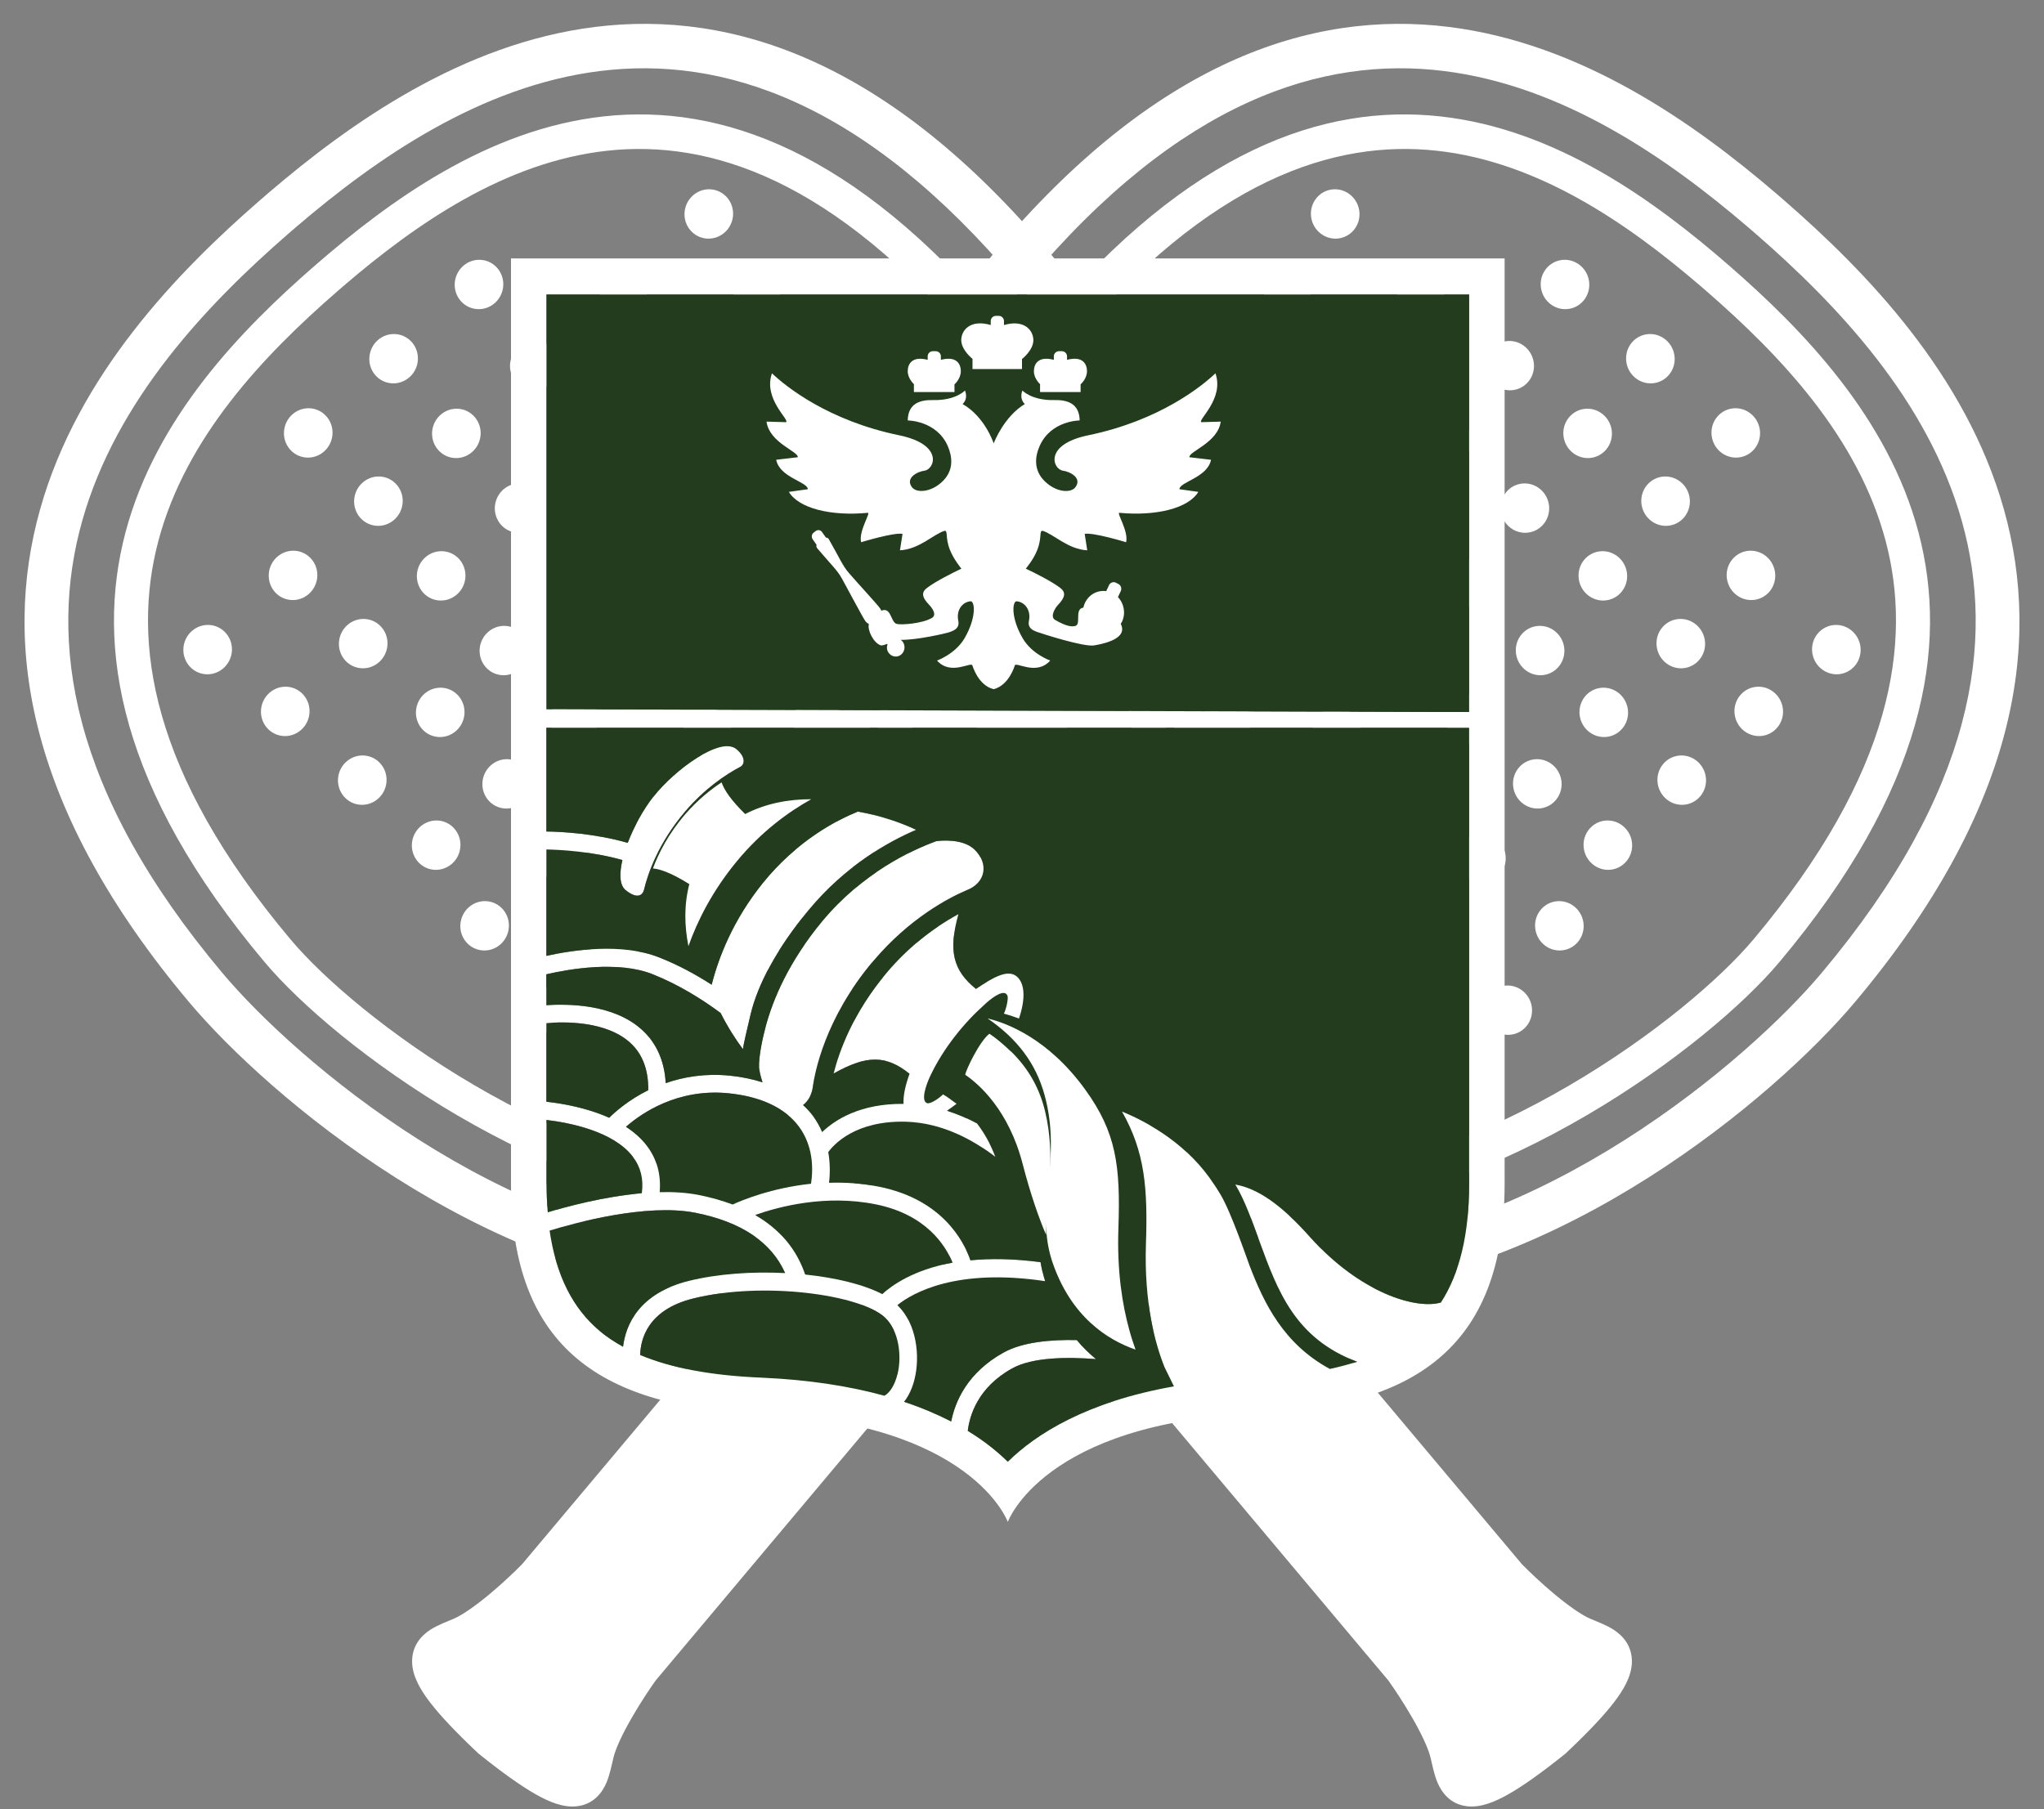 <?xml version="1.0" encoding="UTF-8"?> <svg xmlns="http://www.w3.org/2000/svg" width="61" height="54" viewBox="0 0 61 54" fill="none"><rect x="0" y="0" width="61" height="54" fill="#808080" stroke="none"/><g clip-path="url(#clip0_29_925)"><path d="M8.001 5.768C10.441 3.677 13.801 1.297 17.759 0.804C21.908 0.288 26.552 1.861 31.339 7.56C32.529 8.978 34.19 11.513 35.467 14.576C36.743 17.637 37.66 21.281 37.298 24.897C36.862 29.241 36.634 32.023 36.706 33.953C36.762 35.452 36.997 36.375 37.421 37.088L37.604 36.929C37.879 36.69 38.291 36.721 38.524 36.998C38.757 37.275 38.722 37.693 38.447 37.933L38.225 38.125L45.418 46.689C45.636 46.911 45.999 47.258 46.391 47.585C46.807 47.931 47.198 48.207 47.462 48.319C47.631 48.391 47.937 48.504 48.155 48.645C48.417 48.814 48.725 49.129 48.7 49.646C48.68 50.056 48.446 50.451 48.158 50.825C47.851 51.223 47.388 51.712 46.738 52.326L46.718 52.345L46.696 52.362C45.999 52.92 45.452 53.309 45.017 53.556C44.609 53.787 44.19 53.96 43.789 53.916C43.282 53.861 43.025 53.502 42.902 53.213C42.799 52.971 42.736 52.646 42.693 52.466C42.625 52.183 42.419 51.747 42.147 51.275C41.891 50.83 41.611 50.41 41.43 50.157L34.237 41.593L34.015 41.786C33.74 42.025 33.328 41.994 33.095 41.717C32.863 41.44 32.897 41.022 33.173 40.782L33.355 40.623C32.729 40.086 31.87 39.706 30.423 39.416C28.561 39.043 25.825 38.838 21.539 38.599C17.972 38.399 14.577 36.909 11.805 35.15C9.03 33.388 6.828 31.324 5.638 29.907C0.851 24.208 0.048 19.295 1.196 15.206C2.326 11.178 5.311 8.105 7.768 5.969L8.001 5.768ZM8.61 6.972C6.193 9.074 3.469 11.929 2.451 15.556C1.45 19.122 2.058 23.592 6.635 29.04C7.738 30.354 9.84 32.331 12.505 34.023C15.173 35.716 18.354 37.092 21.625 37.275C25.886 37.513 28.72 37.72 30.689 38.115C32.377 38.453 33.498 38.941 34.362 39.748L36.415 37.963C35.766 36.969 35.467 35.767 35.402 34.018C35.326 31.977 35.566 29.096 35.999 24.777C36.332 21.461 35.492 18.049 34.264 15.104C33.037 12.162 31.445 9.741 30.342 8.427C25.766 2.978 21.522 1.67 17.904 2.12C14.339 2.564 11.228 4.729 8.839 6.775L8.61 6.972ZM9.406 7.92C13.822 4.081 21.166 -0.673 29.83 9.644C31.953 12.171 35.468 19.14 34.898 25.491C34.856 25.955 34.816 26.402 34.777 26.831C34.745 27.186 34.715 27.53 34.685 27.863L34.589 28.965C34.139 34.261 34.139 36.341 35.372 37.809L34.375 38.676C33.142 37.208 31.123 36.884 25.911 36.511L24.826 36.435C24.498 36.413 24.16 36.39 23.81 36.367C23.387 36.339 22.948 36.31 22.49 36.279C16.236 35.862 10.018 31.243 7.895 28.715C-0.769 18.399 4.991 11.759 9.406 7.92ZM33.421 35.695C33.402 35.758 33.379 35.823 33.352 35.884C33.317 35.961 33.253 36.083 33.141 36.18C33.029 36.278 32.901 36.323 32.821 36.346C32.757 36.364 32.691 36.377 32.626 36.386C33.008 36.51 33.358 36.653 33.681 36.822C33.566 36.472 33.481 36.098 33.421 35.695ZM32.927 30.6C32.673 31.07 32.303 31.559 31.943 31.984C31.492 32.517 31.02 32.992 30.719 33.271C30.711 33.278 30.703 33.285 30.695 33.292C30.377 33.552 29.842 33.952 29.254 34.322C28.786 34.617 28.253 34.913 27.757 35.095C28.899 35.158 31.626 35.341 32.077 35.375C32.206 35.384 32.342 35.383 32.448 35.371C32.453 35.371 32.457 35.37 32.461 35.37C32.462 35.366 32.463 35.362 32.464 35.358C32.492 35.252 32.514 35.116 32.525 34.985C32.563 34.526 32.81 31.757 32.927 30.6ZM32.537 27.929C31.96 28.431 31.765 28.879 31.426 29.523C31.077 30.186 30.623 30.944 29.537 31.888C28.45 32.833 27.643 33.171 26.946 33.419C26.268 33.659 25.802 33.785 25.225 34.287C24.832 34.628 24.768 34.969 24.808 35.264C24.815 35.31 24.824 35.356 24.835 35.402C24.858 35.403 24.881 35.405 24.904 35.406C25.306 35.434 25.693 35.46 26.064 35.487C26.056 35.467 26.048 35.446 26.042 35.424C25.927 35.052 26.129 34.746 26.342 34.574C26.547 34.409 26.836 34.29 27.179 34.202C27.604 34.093 28.166 33.8 28.726 33.448C29.266 33.107 29.761 32.737 30.051 32.501C30.326 32.246 30.761 31.807 31.177 31.316C31.606 30.809 31.978 30.289 32.15 29.88C32.289 29.549 32.45 29.277 32.642 29.096C32.842 28.909 33.171 28.754 33.514 28.927C33.534 28.937 33.553 28.948 33.571 28.96C33.603 28.582 33.638 28.19 33.674 27.781C33.676 27.758 33.678 27.735 33.68 27.711C33.638 27.693 33.595 27.676 33.551 27.663C33.27 27.576 32.93 27.588 32.537 27.929ZM10.062 8.7C7.88 10.598 5.549 13.041 4.726 16.147C3.927 19.16 4.488 23.061 8.671 28.041C9.642 29.198 11.631 30.915 14.158 32.394C16.681 33.871 19.648 35.055 22.568 35.25C22.697 35.258 22.825 35.267 22.951 35.276C22.938 35.146 22.933 35.014 22.936 34.879C22.953 34.154 23.239 33.367 24.053 32.803C24.935 32.192 25.636 31.981 26.272 31.744C26.889 31.513 27.511 31.238 28.366 30.495C29.221 29.752 29.585 29.169 29.905 28.585C30.235 27.983 30.548 27.311 31.279 26.52C31.953 25.789 32.763 25.625 33.469 25.721C33.6 25.738 33.728 25.765 33.851 25.798C33.863 25.672 33.874 25.543 33.886 25.408C34.153 22.444 33.465 19.278 32.425 16.511C31.383 13.741 30.026 11.474 29.055 10.318C24.872 5.338 21.172 4.166 18.122 4.499C15.078 4.831 12.415 6.682 10.268 8.522L10.062 8.7ZM23.712 30.202C24.017 29.936 24.475 29.97 24.733 30.278C24.992 30.585 24.954 31.051 24.648 31.317C24.342 31.583 23.884 31.549 23.626 31.241C23.367 30.933 23.405 30.468 23.712 30.202ZM26.259 27.986C26.565 27.721 27.023 27.754 27.282 28.062C27.54 28.37 27.502 28.835 27.196 29.101C26.89 29.367 26.432 29.333 26.174 29.026C25.915 28.718 25.953 28.252 26.259 27.986ZM28.807 25.771C29.113 25.505 29.571 25.539 29.829 25.847C30.088 26.155 30.05 26.62 29.744 26.886C29.438 27.152 28.98 27.118 28.722 26.81C28.463 26.502 28.502 26.037 28.807 25.771ZM19.512 29.995C19.818 29.729 20.276 29.763 20.535 30.071C20.793 30.379 20.755 30.844 20.449 31.11C20.143 31.376 19.685 31.342 19.427 31.034C19.168 30.726 19.206 30.261 19.512 29.995ZM22.06 27.78C22.366 27.514 22.824 27.548 23.082 27.855C23.341 28.163 23.303 28.628 22.997 28.894C22.691 29.16 22.233 29.127 21.975 28.819C21.716 28.511 21.755 28.046 22.06 27.78ZM24.387 25.757C24.693 25.491 25.15 25.525 25.409 25.833C25.668 26.14 25.629 26.606 25.323 26.872C25.017 27.138 24.56 27.104 24.301 26.796C24.043 26.488 24.081 26.023 24.387 25.757ZM26.713 23.734C27.019 23.468 27.477 23.502 27.735 23.81C27.994 24.118 27.956 24.583 27.65 24.849C27.344 25.115 26.886 25.081 26.628 24.773C26.369 24.465 26.407 24 26.713 23.734ZM29.372 21.422C29.678 21.156 30.136 21.19 30.394 21.498C30.653 21.806 30.614 22.271 30.308 22.537C30.002 22.803 29.545 22.769 29.286 22.461C29.028 22.154 29.066 21.688 29.372 21.422ZM15.535 29.596C15.841 29.33 16.299 29.363 16.557 29.671C16.816 29.979 16.777 30.444 16.471 30.71C16.165 30.976 15.708 30.942 15.449 30.635C15.191 30.327 15.229 29.862 15.535 29.596ZM17.861 27.573C18.167 27.307 18.625 27.341 18.884 27.649C19.142 27.956 19.104 28.422 18.798 28.688C18.492 28.954 18.034 28.92 17.776 28.612C17.517 28.304 17.555 27.839 17.861 27.573ZM20.188 25.55C20.494 25.284 20.951 25.318 21.21 25.626C21.468 25.934 21.43 26.399 21.124 26.665C20.818 26.931 20.361 26.897 20.102 26.589C19.843 26.281 19.882 25.816 20.188 25.55ZM22.514 23.527C22.82 23.261 23.278 23.295 23.536 23.603C23.795 23.911 23.756 24.376 23.451 24.642C23.145 24.908 22.687 24.874 22.428 24.566C22.17 24.258 22.208 23.793 22.514 23.527ZM24.841 21.505C25.147 21.238 25.604 21.272 25.863 21.58C26.121 21.888 26.083 22.353 25.777 22.619C25.471 22.885 25.014 22.851 24.755 22.544C24.496 22.236 24.535 21.77 24.841 21.505ZM27.278 19.385C27.584 19.119 28.041 19.153 28.3 19.461C28.558 19.769 28.52 20.234 28.214 20.5C27.908 20.766 27.451 20.732 27.192 20.424C26.934 20.116 26.972 19.651 27.278 19.385ZM29.604 17.363C29.91 17.097 30.368 17.131 30.626 17.438C30.885 17.746 30.847 18.211 30.541 18.477C30.235 18.743 29.777 18.709 29.519 18.402C29.26 18.094 29.298 17.629 29.604 17.363ZM13.995 27.077C14.301 26.811 14.758 26.845 15.017 27.153C15.275 27.461 15.237 27.926 14.931 28.192C14.625 28.458 14.168 28.424 13.909 28.116C13.65 27.808 13.689 27.343 13.995 27.077ZM16.321 25.054C16.627 24.788 17.085 24.822 17.343 25.13C17.602 25.438 17.563 25.903 17.258 26.169C16.952 26.435 16.494 26.401 16.235 26.093C15.977 25.785 16.015 25.32 16.321 25.054ZM18.315 23.32C18.621 23.054 19.079 23.088 19.337 23.396C19.596 23.704 19.558 24.169 19.252 24.435C18.946 24.701 18.488 24.667 18.23 24.359C17.971 24.052 18.009 23.586 18.315 23.32ZM20.642 21.298C20.948 21.032 21.405 21.066 21.664 21.373C21.922 21.681 21.884 22.146 21.578 22.413C21.272 22.678 20.814 22.645 20.556 22.337C20.297 22.029 20.336 21.564 20.642 21.298ZM22.968 19.275C23.274 19.009 23.732 19.043 23.99 19.351C24.249 19.659 24.21 20.124 23.904 20.39C23.599 20.656 23.141 20.622 22.882 20.314C22.624 20.006 22.662 19.541 22.968 19.275ZM25.073 17.445C25.379 17.179 25.837 17.213 26.095 17.52C26.354 17.828 26.315 18.294 26.009 18.559C25.703 18.826 25.246 18.792 24.987 18.484C24.729 18.176 24.767 17.711 25.073 17.445ZM27.399 15.422C27.705 15.156 28.163 15.19 28.422 15.498C28.68 15.806 28.642 16.271 28.336 16.537C28.03 16.803 27.572 16.769 27.314 16.461C27.055 16.153 27.093 15.688 27.399 15.422ZM12.548 24.67C12.854 24.404 13.312 24.438 13.57 24.746C13.829 25.054 13.79 25.519 13.485 25.785C13.178 26.051 12.721 26.017 12.462 25.709C12.204 25.401 12.242 24.936 12.548 24.67ZM14.653 22.84C14.959 22.574 15.416 22.608 15.675 22.916C15.934 23.223 15.895 23.689 15.589 23.955C15.283 24.221 14.826 24.187 14.567 23.879C14.309 23.571 14.347 23.106 14.653 22.84ZM23.183 15.423C23.489 15.157 23.947 15.191 24.205 15.499C24.464 15.807 24.425 16.272 24.12 16.538C23.814 16.804 23.356 16.77 23.098 16.462C22.839 16.154 22.877 15.689 23.183 15.423ZM25.288 13.593C25.594 13.327 26.052 13.361 26.31 13.669C26.569 13.976 26.53 14.442 26.224 14.708C25.919 14.974 25.461 14.94 25.202 14.632C24.944 14.324 24.982 13.859 25.288 13.593ZM16.664 20.898C16.97 20.632 17.428 20.666 17.686 20.974C17.945 21.282 17.907 21.747 17.601 22.013C17.295 22.279 16.837 22.245 16.578 21.937C16.32 21.629 16.358 21.164 16.664 20.898ZM18.769 19.068C19.075 18.802 19.533 18.836 19.791 19.144C20.05 19.452 20.011 19.917 19.705 20.183C19.399 20.449 18.942 20.415 18.683 20.107C18.425 19.799 18.463 19.334 18.769 19.068ZM20.874 17.238C21.18 16.972 21.637 17.006 21.896 17.314C22.155 17.622 22.116 18.087 21.81 18.353C21.504 18.619 21.047 18.585 20.788 18.277C20.53 17.969 20.568 17.504 20.874 17.238ZM10.343 22.729C10.649 22.463 11.107 22.497 11.365 22.805C11.624 23.113 11.585 23.578 11.28 23.844C10.974 24.11 10.516 24.076 10.258 23.768C9.999 23.46 10.037 22.995 10.343 22.729ZM12.67 20.706C12.976 20.441 13.433 20.474 13.692 20.782C13.95 21.09 13.912 21.555 13.606 21.821C13.3 22.087 12.842 22.053 12.584 21.745C12.325 21.438 12.364 20.973 12.67 20.706ZM21.422 13.097C21.727 12.831 22.185 12.865 22.444 13.173C22.702 13.481 22.664 13.946 22.358 14.212C22.052 14.478 21.594 14.444 21.336 14.136C21.077 13.828 21.116 13.363 21.422 13.097ZM23.748 11.074C24.054 10.808 24.511 10.842 24.77 11.15C25.029 11.458 24.99 11.923 24.684 12.189C24.378 12.455 23.921 12.421 23.662 12.113C23.404 11.805 23.442 11.34 23.748 11.074ZM14.57 18.861C14.876 18.595 15.334 18.629 15.592 18.937C15.851 19.245 15.812 19.71 15.506 19.976C15.2 20.242 14.743 20.208 14.484 19.9C14.226 19.592 14.264 19.127 14.57 18.861ZM16.896 16.838C17.203 16.573 17.66 16.606 17.919 16.914C18.177 17.222 18.139 17.687 17.833 17.953C17.527 18.219 17.069 18.185 16.811 17.878C16.552 17.57 16.591 17.104 16.896 16.838ZM19.223 14.816C19.529 14.55 19.986 14.584 20.245 14.891C20.504 15.199 20.465 15.665 20.159 15.931C19.853 16.196 19.396 16.163 19.137 15.855C18.879 15.547 18.917 15.082 19.223 14.816ZM8.045 20.677C8.351 20.411 8.808 20.445 9.067 20.753C9.325 21.061 9.287 21.526 8.981 21.792C8.675 22.058 8.217 22.024 7.959 21.716C7.7 21.408 7.739 20.943 8.045 20.677ZM10.371 18.654C10.677 18.388 11.135 18.422 11.393 18.73C11.652 19.038 11.613 19.503 11.307 19.769C11.002 20.035 10.544 20.001 10.285 19.693C10.027 19.386 10.065 18.92 10.371 18.654ZM12.697 16.632C13.004 16.366 13.461 16.4 13.72 16.707C13.978 17.015 13.94 17.48 13.634 17.746C13.328 18.012 12.87 17.979 12.612 17.671C12.353 17.363 12.392 16.898 12.697 16.632ZM15.024 14.609C15.33 14.343 15.787 14.377 16.046 14.685C16.305 14.992 16.266 15.458 15.96 15.724C15.654 15.99 15.197 15.956 14.938 15.648C14.68 15.34 14.718 14.875 15.024 14.609ZM17.35 12.586C17.656 12.32 18.114 12.354 18.372 12.662C18.631 12.97 18.593 13.435 18.287 13.701C17.981 13.967 17.523 13.933 17.265 13.625C17.006 13.317 17.044 12.852 17.35 12.586ZM19.788 10.467C20.093 10.201 20.551 10.235 20.81 10.543C21.068 10.851 21.03 11.316 20.724 11.582C20.418 11.848 19.96 11.814 19.702 11.506C19.443 11.198 19.482 10.733 19.788 10.467ZM22.114 8.444C22.42 8.178 22.878 8.212 23.136 8.52C23.395 8.828 23.356 9.293 23.05 9.559C22.744 9.825 22.287 9.791 22.028 9.483C21.77 9.175 21.808 8.71 22.114 8.444ZM5.729 18.833C6.035 18.567 6.492 18.601 6.751 18.909C7.01 19.216 6.971 19.682 6.665 19.948C6.359 20.214 5.902 20.18 5.643 19.872C5.385 19.564 5.423 19.099 5.729 18.833ZM8.277 16.617C8.583 16.352 9.04 16.385 9.299 16.693C9.558 17.001 9.519 17.466 9.213 17.732C8.907 17.998 8.45 17.964 8.191 17.657C7.933 17.349 7.971 16.883 8.277 16.617ZM10.825 14.402C11.131 14.136 11.588 14.17 11.847 14.478C12.106 14.786 12.067 15.251 11.761 15.517C11.455 15.783 10.998 15.749 10.739 15.441C10.481 15.133 10.519 14.668 10.825 14.402ZM13.151 12.379C13.457 12.113 13.915 12.147 14.173 12.455C14.432 12.763 14.394 13.228 14.088 13.494C13.782 13.76 13.324 13.726 13.066 13.418C12.807 13.11 12.845 12.645 13.151 12.379ZM15.478 10.357C15.784 10.091 16.241 10.124 16.5 10.432C16.758 10.74 16.72 11.205 16.414 11.471C16.108 11.737 15.651 11.703 15.392 11.396C15.133 11.088 15.172 10.622 15.478 10.357ZM18.137 8.045C18.442 7.779 18.9 7.813 19.159 8.12C19.417 8.428 19.379 8.894 19.073 9.159C18.767 9.425 18.309 9.392 18.051 9.084C17.792 8.776 17.831 8.311 18.137 8.045ZM20.685 5.829C20.991 5.563 21.448 5.597 21.707 5.905C21.965 6.213 21.927 6.678 21.621 6.944C21.315 7.21 20.857 7.176 20.599 6.868C20.34 6.56 20.379 6.095 20.685 5.829ZM8.731 12.365C9.037 12.099 9.494 12.133 9.753 12.441C10.011 12.749 9.973 13.214 9.667 13.48C9.361 13.746 8.904 13.712 8.645 13.404C8.387 13.096 8.425 12.631 8.731 12.365ZM11.279 10.15C11.585 9.884 12.042 9.918 12.301 10.225C12.559 10.533 12.521 10.998 12.215 11.264C11.909 11.53 11.452 11.496 11.193 11.189C10.934 10.881 10.973 10.416 11.279 10.15ZM13.827 7.934C14.133 7.668 14.59 7.702 14.849 8.01C15.107 8.318 15.069 8.783 14.763 9.049C14.457 9.315 14 9.281 13.741 8.973C13.482 8.665 13.521 8.2 13.827 7.934Z" fill="white"></path><path d="M52.999 5.768C50.559 3.677 47.199 1.297 43.241 0.804C39.092 0.288 34.448 1.861 29.661 7.56C28.471 8.978 26.81 11.513 25.533 14.576C24.257 17.637 23.34 21.281 23.702 24.897C24.138 29.241 24.366 32.023 24.294 33.953C24.238 35.452 24.003 36.375 23.579 37.088L23.396 36.929C23.121 36.69 22.709 36.721 22.476 36.998C22.244 37.275 22.278 37.693 22.553 37.933L22.775 38.125L15.582 46.689C15.364 46.911 15.001 47.258 14.609 47.585C14.193 47.931 13.802 48.207 13.538 48.319C13.369 48.391 13.063 48.504 12.845 48.645C12.583 48.814 12.275 49.129 12.3 49.646C12.32 50.056 12.554 50.451 12.842 50.825C13.149 51.223 13.612 51.712 14.262 52.326L14.282 52.345L14.304 52.362C15.001 52.92 15.549 53.309 15.983 53.556C16.39 53.787 16.81 53.96 17.211 53.916C17.718 53.861 17.975 53.502 18.098 53.213C18.201 52.971 18.264 52.646 18.307 52.466C18.375 52.183 18.581 51.747 18.853 51.275C19.109 50.83 19.389 50.41 19.57 50.157L26.763 41.593L26.985 41.786C27.26 42.025 27.672 41.994 27.905 41.717C28.137 41.44 28.103 41.022 27.827 40.782L27.645 40.623C28.271 40.086 29.13 39.706 30.577 39.416C32.439 39.043 35.175 38.838 39.461 38.599C43.028 38.399 46.423 36.909 49.195 35.15C51.97 33.388 54.172 31.324 55.362 29.907C60.149 24.208 60.952 19.295 59.804 15.206C58.673 11.178 55.689 8.105 53.232 5.969L52.999 5.768ZM52.39 6.972C54.807 9.074 57.531 11.929 58.549 15.556C59.55 19.122 58.941 23.592 54.365 29.04C53.262 30.354 51.16 32.331 48.495 34.023C45.827 35.716 42.646 37.092 39.375 37.275C35.114 37.513 32.28 37.72 30.311 38.115C28.623 38.453 27.502 38.941 26.638 39.748L24.585 37.963C25.234 36.969 25.533 35.767 25.598 34.018C25.674 31.977 25.434 29.096 25.001 24.777C24.668 21.461 25.508 18.049 26.736 15.104C27.963 12.162 29.555 9.741 30.658 8.427C35.234 2.978 39.478 1.67 43.096 2.12C46.661 2.564 49.772 4.729 52.161 6.775L52.39 6.972ZM51.594 7.92C47.178 4.081 39.834 -0.673 31.17 9.644C29.047 12.171 25.532 19.14 26.102 25.491C26.144 25.955 26.184 26.402 26.223 26.831C26.255 27.186 26.285 27.53 26.315 27.863L26.411 28.965C26.861 34.261 26.861 36.341 25.628 37.809L26.625 38.676C27.858 37.208 29.877 36.884 35.089 36.511L36.175 36.435C36.502 36.413 36.84 36.39 37.19 36.367C37.613 36.339 38.053 36.31 38.51 36.279C44.764 35.862 50.982 31.243 53.105 28.715C61.769 18.399 56.009 11.759 51.594 7.92ZM27.579 35.695C27.598 35.758 27.621 35.823 27.648 35.884C27.683 35.961 27.747 36.083 27.859 36.18C27.971 36.278 28.099 36.323 28.179 36.346C28.243 36.364 28.309 36.377 28.374 36.386C27.991 36.51 27.642 36.653 27.32 36.822C27.434 36.472 27.518 36.098 27.579 35.695ZM28.073 30.6C28.327 31.07 28.697 31.559 29.057 31.984C29.508 32.517 29.98 32.992 30.281 33.271C30.289 33.278 30.297 33.285 30.305 33.292C30.623 33.552 31.158 33.952 31.746 34.322C32.214 34.617 32.747 34.913 33.243 35.095C32.101 35.158 29.374 35.341 28.924 35.375C28.794 35.384 28.658 35.383 28.552 35.371C28.547 35.371 28.543 35.37 28.539 35.37C28.538 35.366 28.537 35.362 28.536 35.358C28.508 35.252 28.486 35.116 28.475 34.985C28.437 34.526 28.19 31.757 28.073 30.6ZM28.463 27.929C29.04 28.431 29.235 28.879 29.574 29.523C29.923 30.186 30.377 30.944 31.463 31.888C32.55 32.833 33.356 33.171 34.054 33.419C34.732 33.659 35.198 33.785 35.775 34.287C36.167 34.628 36.232 34.969 36.191 35.264C36.185 35.31 36.176 35.356 36.165 35.402C36.142 35.403 36.119 35.405 36.096 35.406C35.694 35.434 35.307 35.46 34.935 35.487C34.944 35.467 34.952 35.446 34.958 35.424C35.073 35.052 34.871 34.746 34.658 34.574C34.453 34.409 34.164 34.29 33.821 34.202C33.397 34.093 32.834 33.8 32.274 33.448C31.734 33.107 31.239 32.737 30.949 32.501C30.674 32.246 30.239 31.807 29.823 31.316C29.394 30.809 29.022 30.289 28.85 29.88C28.711 29.549 28.55 29.277 28.358 29.096C28.158 28.909 27.829 28.754 27.486 28.927C27.466 28.937 27.447 28.948 27.429 28.96C27.397 28.582 27.362 28.19 27.326 27.781C27.324 27.758 27.322 27.735 27.32 27.711C27.362 27.693 27.405 27.676 27.449 27.663C27.73 27.576 28.07 27.588 28.463 27.929ZM50.938 8.7C53.12 10.598 55.451 13.041 56.274 16.147C57.072 19.16 56.512 23.061 52.329 28.041C51.358 29.198 49.369 30.915 46.842 32.394C44.319 33.871 41.352 35.055 38.432 35.25C38.303 35.258 38.175 35.267 38.049 35.276C38.062 35.146 38.068 35.014 38.064 34.879C38.047 34.154 37.761 33.367 36.947 32.803C36.065 32.192 35.364 31.981 34.728 31.744C34.111 31.513 33.489 31.238 32.634 30.495C31.779 29.752 31.415 29.169 31.095 28.585C30.765 27.983 30.452 27.311 29.721 26.52C29.047 25.789 28.237 25.625 27.531 25.721C27.4 25.738 27.272 25.765 27.149 25.798C27.137 25.672 27.126 25.543 27.114 25.408C26.848 22.444 27.535 19.278 28.575 16.511C29.617 13.741 30.974 11.474 31.945 10.318C36.128 5.338 39.828 4.166 42.878 4.499C45.922 4.831 48.585 6.682 50.732 8.522L50.938 8.7ZM37.288 30.202C36.983 29.936 36.525 29.97 36.267 30.278C36.008 30.585 36.046 31.051 36.352 31.317C36.658 31.583 37.116 31.549 37.374 31.241C37.633 30.933 37.594 30.468 37.288 30.202ZM34.741 27.986C34.435 27.721 33.977 27.754 33.718 28.062C33.46 28.37 33.498 28.835 33.804 29.101C34.11 29.367 34.568 29.333 34.826 29.026C35.085 28.718 35.047 28.252 34.741 27.986ZM32.193 25.771C31.887 25.505 31.429 25.539 31.171 25.847C30.912 26.155 30.95 26.62 31.256 26.886C31.562 27.152 32.02 27.118 32.278 26.81C32.537 26.502 32.498 26.037 32.193 25.771ZM41.487 29.995C41.182 29.729 40.724 29.763 40.465 30.071C40.207 30.379 40.245 30.844 40.551 31.11C40.857 31.376 41.315 31.342 41.573 31.034C41.832 30.726 41.794 30.261 41.487 29.995ZM38.94 27.78C38.634 27.514 38.176 27.548 37.917 27.855C37.659 28.163 37.697 28.628 38.003 28.894C38.309 29.16 38.767 29.127 39.025 28.819C39.284 28.511 39.245 28.046 38.94 27.78ZM36.613 25.757C36.307 25.491 35.85 25.525 35.591 25.833C35.333 26.14 35.371 26.606 35.677 26.872C35.983 27.138 36.44 27.104 36.699 26.796C36.957 26.488 36.919 26.023 36.613 25.757ZM34.287 23.734C33.981 23.468 33.523 23.502 33.265 23.81C33.006 24.118 33.044 24.583 33.35 24.849C33.656 25.115 34.114 25.081 34.373 24.773C34.631 24.465 34.593 24 34.287 23.734ZM31.628 21.422C31.322 21.156 30.864 21.19 30.606 21.498C30.347 21.806 30.386 22.271 30.692 22.537C30.998 22.803 31.455 22.769 31.714 22.461C31.972 22.154 31.934 21.688 31.628 21.422ZM45.465 29.596C45.159 29.33 44.702 29.363 44.443 29.671C44.184 29.979 44.223 30.444 44.529 30.71C44.835 30.976 45.292 30.942 45.551 30.635C45.809 30.327 45.771 29.862 45.465 29.596ZM43.139 27.573C42.833 27.307 42.375 27.341 42.117 27.649C41.858 27.956 41.896 28.422 42.202 28.688C42.508 28.954 42.966 28.92 43.224 28.612C43.483 28.304 43.444 27.839 43.139 27.573ZM40.812 25.55C40.506 25.284 40.049 25.318 39.79 25.626C39.532 25.934 39.57 26.399 39.876 26.665C40.182 26.931 40.639 26.897 40.898 26.589C41.157 26.281 41.118 25.816 40.812 25.55ZM38.486 23.527C38.18 23.261 37.722 23.295 37.464 23.603C37.205 23.911 37.243 24.376 37.549 24.642C37.855 24.908 38.313 24.874 38.572 24.566C38.83 24.258 38.792 23.793 38.486 23.527ZM36.159 21.505C35.853 21.238 35.396 21.272 35.137 21.58C34.879 21.888 34.917 22.353 35.223 22.619C35.529 22.885 35.986 22.851 36.245 22.544C36.504 22.236 36.465 21.77 36.159 21.505ZM33.722 19.385C33.416 19.119 32.959 19.153 32.7 19.461C32.441 19.769 32.48 20.234 32.786 20.5C33.092 20.766 33.549 20.732 33.808 20.424C34.066 20.116 34.028 19.651 33.722 19.385ZM31.396 17.363C31.09 17.097 30.632 17.131 30.374 17.438C30.115 17.746 30.153 18.211 30.459 18.477C30.765 18.743 31.223 18.709 31.481 18.402C31.74 18.094 31.702 17.629 31.396 17.363ZM47.005 27.077C46.699 26.811 46.242 26.845 45.983 27.153C45.725 27.461 45.763 27.926 46.069 28.192C46.375 28.458 46.832 28.424 47.091 28.116C47.349 27.808 47.311 27.343 47.005 27.077ZM44.679 25.054C44.373 24.788 43.915 24.822 43.657 25.13C43.398 25.438 43.437 25.903 43.742 26.169C44.048 26.435 44.506 26.401 44.765 26.093C45.023 25.785 44.985 25.32 44.679 25.054ZM42.685 23.32C42.379 23.054 41.921 23.088 41.663 23.396C41.404 23.704 41.443 24.169 41.748 24.435C42.054 24.701 42.512 24.667 42.77 24.359C43.029 24.052 42.991 23.586 42.685 23.32ZM40.358 21.298C40.052 21.032 39.595 21.066 39.336 21.373C39.078 21.681 39.116 22.146 39.422 22.413C39.728 22.678 40.185 22.645 40.444 22.337C40.703 22.029 40.664 21.564 40.358 21.298ZM38.032 19.275C37.726 19.009 37.268 19.043 37.01 19.351C36.751 19.659 36.79 20.124 37.096 20.39C37.401 20.656 37.859 20.622 38.118 20.314C38.376 20.006 38.338 19.541 38.032 19.275ZM35.927 17.445C35.621 17.179 35.163 17.213 34.905 17.52C34.646 17.828 34.685 18.294 34.991 18.559C35.297 18.826 35.754 18.792 36.013 18.484C36.271 18.176 36.233 17.711 35.927 17.445ZM33.601 15.422C33.295 15.156 32.837 15.19 32.578 15.498C32.32 15.806 32.358 16.271 32.664 16.537C32.97 16.803 33.428 16.769 33.686 16.461C33.945 16.153 33.907 15.688 33.601 15.422ZM48.452 24.67C48.146 24.404 47.688 24.438 47.43 24.746C47.171 25.054 47.21 25.519 47.516 25.785C47.822 26.051 48.279 26.017 48.538 25.709C48.796 25.401 48.758 24.936 48.452 24.67ZM46.347 22.84C46.041 22.574 45.584 22.608 45.325 22.916C45.066 23.223 45.105 23.689 45.411 23.955C45.717 24.221 46.174 24.187 46.433 23.879C46.691 23.571 46.653 23.106 46.347 22.84ZM37.817 15.423C37.511 15.157 37.053 15.191 36.795 15.499C36.536 15.807 36.575 16.272 36.88 16.538C37.186 16.804 37.644 16.77 37.903 16.462C38.161 16.154 38.123 15.689 37.817 15.423ZM35.712 13.593C35.406 13.327 34.948 13.361 34.69 13.669C34.431 13.976 34.47 14.442 34.776 14.708C35.081 14.974 35.539 14.94 35.798 14.632C36.056 14.324 36.018 13.859 35.712 13.593ZM44.336 20.898C44.03 20.632 43.572 20.666 43.314 20.974C43.055 21.282 43.093 21.747 43.399 22.013C43.705 22.279 44.163 22.245 44.422 21.937C44.68 21.629 44.642 21.164 44.336 20.898ZM42.231 19.068C41.925 18.802 41.467 18.836 41.209 19.144C40.95 19.452 40.989 19.917 41.295 20.183C41.6 20.449 42.058 20.415 42.317 20.107C42.575 19.799 42.537 19.334 42.231 19.068ZM40.126 17.238C39.82 16.972 39.362 17.006 39.104 17.314C38.845 17.622 38.884 18.087 39.19 18.353C39.496 18.619 39.953 18.585 40.212 18.277C40.47 17.969 40.432 17.504 40.126 17.238ZM50.657 22.729C50.351 22.463 49.893 22.497 49.635 22.805C49.376 23.113 49.414 23.578 49.721 23.844C50.026 24.11 50.484 24.076 50.742 23.768C51.001 23.46 50.963 22.995 50.657 22.729ZM48.33 20.706C48.024 20.441 47.567 20.474 47.308 20.782C47.05 21.09 47.088 21.555 47.394 21.821C47.7 22.087 48.157 22.053 48.416 21.745C48.675 21.438 48.636 20.973 48.33 20.706ZM39.578 13.097C39.273 12.831 38.815 12.865 38.556 13.173C38.298 13.481 38.336 13.946 38.642 14.212C38.948 14.478 39.406 14.444 39.664 14.136C39.923 13.828 39.885 13.363 39.578 13.097ZM37.252 11.074C36.946 10.808 36.489 10.842 36.23 11.15C35.971 11.458 36.01 11.923 36.316 12.189C36.622 12.455 37.079 12.421 37.338 12.113C37.596 11.805 37.558 11.34 37.252 11.074ZM46.43 18.861C46.124 18.595 45.666 18.629 45.408 18.937C45.149 19.245 45.188 19.71 45.494 19.976C45.8 20.242 46.257 20.208 46.516 19.9C46.774 19.592 46.736 19.127 46.43 18.861ZM44.103 16.838C43.797 16.573 43.34 16.606 43.081 16.914C42.823 17.222 42.861 17.687 43.167 17.953C43.473 18.219 43.931 18.185 44.189 17.878C44.448 17.57 44.409 17.104 44.103 16.838ZM41.777 14.816C41.471 14.55 41.014 14.584 40.755 14.891C40.496 15.199 40.535 15.665 40.841 15.931C41.147 16.196 41.604 16.163 41.863 15.855C42.121 15.547 42.083 15.082 41.777 14.816ZM52.955 20.677C52.649 20.411 52.192 20.445 51.933 20.753C51.675 21.061 51.713 21.526 52.019 21.792C52.325 22.058 52.782 22.024 53.041 21.716C53.3 21.408 53.261 20.943 52.955 20.677ZM50.629 18.654C50.323 18.388 49.865 18.422 49.607 18.73C49.348 19.038 49.387 19.503 49.693 19.769C49.998 20.035 50.456 20.001 50.715 19.693C50.973 19.386 50.935 18.92 50.629 18.654ZM48.303 16.632C47.996 16.366 47.539 16.4 47.28 16.707C47.022 17.015 47.06 17.48 47.366 17.746C47.672 18.012 48.13 17.979 48.388 17.671C48.647 17.363 48.608 16.898 48.303 16.632ZM45.976 14.609C45.67 14.343 45.212 14.377 44.954 14.685C44.695 14.992 44.734 15.458 45.04 15.724C45.346 15.99 45.803 15.956 46.062 15.648C46.32 15.34 46.282 14.875 45.976 14.609ZM43.65 12.586C43.344 12.32 42.886 12.354 42.627 12.662C42.369 12.97 42.407 13.435 42.713 13.701C43.019 13.967 43.477 13.933 43.735 13.625C43.994 13.317 43.956 12.852 43.65 12.586ZM41.212 10.467C40.907 10.201 40.449 10.235 40.19 10.543C39.932 10.851 39.97 11.316 40.276 11.582C40.582 11.848 41.04 11.814 41.298 11.506C41.557 11.198 41.518 10.733 41.212 10.467ZM38.886 8.444C38.58 8.178 38.123 8.212 37.864 8.52C37.605 8.828 37.644 9.293 37.95 9.559C38.256 9.825 38.713 9.791 38.972 9.483C39.23 9.175 39.192 8.71 38.886 8.444ZM55.271 18.833C54.965 18.567 54.508 18.601 54.249 18.909C53.99 19.216 54.029 19.682 54.335 19.948C54.641 20.214 55.098 20.18 55.357 19.872C55.615 19.564 55.577 19.099 55.271 18.833ZM52.723 16.617C52.417 16.352 51.959 16.385 51.701 16.693C51.442 17.001 51.481 17.466 51.787 17.732C52.093 17.998 52.55 17.964 52.809 17.657C53.067 17.349 53.029 16.883 52.723 16.617ZM50.175 14.402C49.869 14.136 49.411 14.17 49.153 14.478C48.894 14.786 48.933 15.251 49.239 15.517C49.545 15.783 50.002 15.749 50.261 15.441C50.519 15.133 50.481 14.668 50.175 14.402ZM47.849 12.379C47.543 12.113 47.085 12.147 46.827 12.455C46.568 12.763 46.606 13.228 46.912 13.494C47.218 13.76 47.676 13.726 47.934 13.418C48.193 13.11 48.154 12.645 47.849 12.379ZM45.522 10.357C45.216 10.091 44.759 10.124 44.5 10.432C44.242 10.74 44.28 11.205 44.586 11.471C44.892 11.737 45.349 11.703 45.608 11.396C45.867 11.088 45.828 10.622 45.522 10.357ZM42.863 8.045C42.557 7.779 42.1 7.813 41.841 8.12C41.583 8.428 41.621 8.894 41.927 9.159C42.233 9.425 42.691 9.392 42.949 9.084C43.208 8.776 43.169 8.311 42.863 8.045ZM40.315 5.829C40.01 5.563 39.552 5.597 39.293 5.905C39.035 6.213 39.073 6.678 39.379 6.944C39.685 7.21 40.143 7.176 40.401 6.868C40.66 6.56 40.621 6.095 40.315 5.829ZM52.269 12.365C51.963 12.099 51.506 12.133 51.247 12.441C50.989 12.749 51.027 13.214 51.333 13.48C51.639 13.746 52.096 13.712 52.355 13.404C52.614 13.096 52.575 12.631 52.269 12.365ZM49.721 10.15C49.415 9.884 48.958 9.918 48.699 10.225C48.441 10.533 48.479 10.998 48.785 11.264C49.091 11.53 49.548 11.496 49.807 11.189C50.066 10.881 50.027 10.416 49.721 10.15ZM47.173 7.934C46.867 7.668 46.41 7.702 46.151 8.01C45.893 8.318 45.931 8.783 46.237 9.049C46.543 9.315 47 9.281 47.259 8.973C47.517 8.665 47.479 8.2 47.173 7.934Z" fill="white"></path><g clip-path="url(#clip1_29_925)"><path d="M15.25 7.714V35.337C15.25 40.31 18.046 41.999 22.663 42.196C29.017 42.465 30.076 45.428 30.076 45.428C30.076 45.428 31.135 42.465 37.49 42.196C42.107 41.999 44.903 40.31 44.903 35.337V7.714H15.25ZM16.309 30.539C16.799 30.496 18.078 30.461 18.808 31.126C19.174 31.458 19.354 31.934 19.346 32.541C18.774 32.826 18.377 33.168 18.181 33.365C17.506 33.061 16.764 32.937 16.306 32.886V30.542L16.309 30.539ZM24.204 35.334C23.029 35.458 22.139 35.827 21.864 35.954C21.554 35.838 21.215 35.741 20.847 35.668C20.484 35.598 20.09 35.574 19.687 35.585C19.732 35.057 19.605 34.588 19.298 34.189C19.129 33.971 18.917 33.788 18.681 33.634C19.134 33.236 20.212 32.484 21.731 32.632C22.711 32.729 23.444 33.077 23.852 33.64C24.254 34.195 24.278 34.841 24.204 35.334ZM26.134 35.948C27.649 36.253 28.223 37.188 28.427 37.689C27.251 37.904 26.605 38.376 26.33 38.629C25.774 38.341 24.945 38.139 24.029 38.044C23.77 37.285 23.272 36.689 22.536 36.266C23.262 36.01 24.646 35.649 26.134 35.948ZM16.309 35.34V33.43C17.003 33.513 18.3 33.766 18.883 34.523C19.121 34.833 19.211 35.191 19.155 35.617C18.017 35.717 16.902 36.018 16.346 36.188C16.325 35.916 16.312 35.639 16.312 35.342L16.309 35.34ZM17.898 39.728C17.09 39.052 16.595 38.063 16.402 36.732C17.13 36.509 19.285 35.913 20.746 36.199C22.126 36.471 23.023 37.077 23.434 38.001C22.454 37.95 21.429 38.02 20.561 38.233C19.057 38.605 18.673 39.556 18.594 40.199C18.337 40.057 18.101 39.9 17.895 39.728H17.898ZM26.783 41.021C26.706 41.336 26.563 41.568 26.394 41.662C25.387 41.385 24.175 41.185 22.708 41.121C21.226 41.059 20.034 40.835 19.105 40.444C19.116 39.986 19.319 39.097 20.691 38.758C22.777 38.241 25.681 38.64 26.41 39.327C26.831 39.722 26.918 40.48 26.785 41.021H26.783ZM43.844 35.34C43.844 36.84 43.563 38.009 42.999 38.879C42.271 39.092 40.593 38.605 39.086 36.913C38.236 35.959 37.529 35.474 36.867 35.358C37.151 35.825 37.384 36.493 37.59 37.058C38.133 38.543 38.652 39.952 40.502 40.647C40.246 40.727 39.976 40.8 39.687 40.862C38.313 40.116 37.728 38.922 37.286 37.764C37.219 37.589 36.738 36.172 36.42 35.649C36.362 35.552 36.24 35.358 36.237 35.361C35.469 34.178 34.312 33.519 33.484 33.179C34.172 34.386 34.254 35.48 34.199 37.131C34.14 38.901 34.477 40.121 34.757 40.816L35.035 41.382C32.422 41.843 30.918 42.802 30.076 43.631C29.772 43.332 29.38 43.014 28.882 42.71C28.935 42.258 29.179 41.414 30.206 40.846C30.812 40.509 31.848 40.501 32.708 40.568C32.512 40.407 32.316 40.218 32.134 40C31.35 39.984 30.516 40.059 29.952 40.372C28.864 40.975 28.504 41.84 28.387 42.43C27.98 42.22 27.514 42.02 26.981 41.843C27.122 41.662 27.23 41.43 27.296 41.156C27.458 40.488 27.365 39.52 26.783 38.955C27.241 38.588 28.543 37.845 31.188 38.241C31.128 38.05 31.085 37.861 31.053 37.675C30.241 37.567 29.547 37.562 28.962 37.619C28.758 37.037 28.112 35.8 26.235 35.423C25.716 35.318 25.213 35.291 24.741 35.305C24.779 34.987 24.768 34.677 24.718 34.389C24.882 34.162 25.536 33.435 27.055 33.483C28.125 33.519 29.044 34.025 29.706 34.534C29.61 34.27 29.441 33.906 29.158 33.535C28.88 33.386 28.581 33.255 28.26 33.155C28.355 33.093 28.453 33.026 28.551 32.947C28.432 32.856 28.281 32.748 28.144 32.667C28.001 32.805 27.752 32.966 27.659 32.926C27.479 32.845 27.633 32.392 27.76 32.12C28.154 31.283 28.782 30.52 29.369 29.998C29.393 29.976 29.417 29.954 29.438 29.933C29.666 29.736 29.989 29.51 30.068 29.728C30.098 29.804 30.029 30.119 29.96 30.256C30.09 30.291 30.238 30.337 30.41 30.402C30.606 29.823 30.593 29.348 30.336 29.141C30.074 28.931 29.653 29.163 29.126 29.518C28.435 28.96 28.3 28.37 28.602 27.288C27.792 27.729 27.07 28.319 26.47 29.028C25.456 30.224 25.043 31.393 24.879 32.04C25.856 31.49 26.452 31.487 27.145 32.05C27.018 32.398 26.952 32.705 26.965 32.95C25.674 32.937 24.919 33.424 24.535 33.793C24.464 33.629 24.376 33.473 24.273 33.327C24.183 33.203 24.077 33.09 23.963 32.985C24.114 32.869 24.228 32.681 24.26 32.433C24.307 32.066 24.599 30.41 26.068 28.678C27.148 27.403 28.313 26.8 28.835 26.576C29.425 26.355 29.512 25.774 29.084 25.359C28.734 25.019 28.056 25.092 27.942 25.108C27.204 25.378 25.742 26.054 24.54 27.5C23.54 28.705 23.068 29.825 22.846 30.658V30.663C22.785 30.884 22.637 31.509 22.653 31.87C22.658 31.913 22.684 32.096 22.756 32.306C22.457 32.212 22.131 32.142 21.776 32.107C21.04 32.034 20.399 32.145 19.867 32.331C19.83 31.668 19.592 31.132 19.155 30.736C18.289 29.949 16.894 29.963 16.304 30.008V29.082C16.984 28.925 18.448 28.667 19.483 29.082C20.259 29.392 20.948 29.823 21.506 30.237C21.721 30.663 21.959 31.032 22.171 31.315C22.189 31.169 22.295 30.722 22.401 30.275C22.61 29.4 23.169 28.322 24.14 27.153C25.226 25.846 26.486 25.135 27.336 24.769C26.899 24.564 26.288 24.346 25.602 24.225C24.967 24.483 23.78 25.1 22.761 26.364C21.872 27.471 21.445 28.581 21.239 29.394C20.776 29.095 20.251 28.807 19.679 28.581C18.559 28.134 17.082 28.36 16.306 28.532V25.356C16.733 25.364 17.675 25.415 18.575 25.671C18.48 26.081 18.488 26.423 18.673 26.571C18.98 26.819 19.16 26.757 19.216 26.571C19.335 26.073 19.648 25.165 20.439 24.233C21.035 23.532 21.665 23.115 22.094 22.889C22.221 22.824 22.271 22.6 21.97 22.355C21.512 21.983 20.151 22.95 19.491 23.794C19.203 24.163 18.919 24.674 18.734 25.159C17.76 24.879 16.759 24.825 16.306 24.82V21.722H43.844V35.353V35.34ZM43.844 21.253H42.787L16.309 21.17V8.791H43.844V21.253Z" fill="white"></path><path d="M43.844 21.253H42.787L16.309 21.17V8.791H43.844V21.253Z" fill="#233C1E"></path><path d="M43.844 35.34C43.844 36.84 43.563 38.009 42.999 38.879C42.271 39.092 40.593 38.605 39.086 36.913C38.236 35.959 37.529 35.474 36.867 35.358C37.151 35.825 37.384 36.493 37.59 37.058C38.133 38.543 38.652 39.952 40.502 40.647C40.246 40.727 39.976 40.8 39.687 40.862C38.313 40.116 37.728 38.922 37.286 37.764C37.219 37.589 36.738 36.172 36.42 35.649C36.362 35.552 36.24 35.358 36.237 35.361C35.469 34.178 34.312 33.519 33.484 33.179C34.172 34.386 34.254 35.48 34.199 37.131C34.14 38.901 34.477 40.121 34.757 40.816L35.035 41.382C32.422 41.843 30.918 42.802 30.076 43.631C29.772 43.332 29.38 43.014 28.882 42.71C28.935 42.258 29.179 41.414 30.206 40.846C30.812 40.509 31.848 40.501 32.708 40.568C32.512 40.407 32.316 40.218 32.134 40C31.35 39.984 30.516 40.059 29.952 40.372C28.864 40.975 28.504 41.84 28.387 42.43C27.98 42.22 27.514 42.02 26.981 41.843C27.122 41.662 27.23 41.43 27.296 41.156C27.458 40.488 27.365 39.52 26.783 38.955C27.241 38.588 28.543 37.845 31.188 38.241C31.128 38.05 31.085 37.861 31.053 37.675C30.241 37.567 29.547 37.562 28.962 37.619C28.758 37.037 28.112 35.8 26.235 35.423C25.716 35.318 25.213 35.291 24.741 35.305C24.779 34.987 24.768 34.677 24.718 34.389C24.882 34.162 25.536 33.435 27.055 33.483C28.125 33.519 29.044 34.025 29.706 34.534C29.61 34.27 29.441 33.906 29.158 33.535C28.88 33.386 28.581 33.255 28.26 33.155C28.355 33.093 28.453 33.026 28.551 32.947C28.432 32.856 28.281 32.748 28.144 32.667C28.001 32.805 27.752 32.966 27.659 32.926C27.479 32.845 27.633 32.392 27.76 32.12C28.154 31.283 28.782 30.52 29.369 29.998C29.393 29.976 29.417 29.954 29.438 29.933C29.666 29.736 29.989 29.51 30.068 29.728C30.098 29.804 30.029 30.119 29.96 30.256C30.09 30.291 30.238 30.337 30.41 30.402C30.606 29.823 30.593 29.348 30.336 29.141C30.074 28.931 29.653 29.163 29.126 29.518C28.435 28.96 28.3 28.37 28.602 27.288C27.792 27.729 27.07 28.319 26.47 29.028C25.456 30.224 25.043 31.393 24.879 32.04C25.856 31.49 26.452 31.487 27.145 32.05C27.018 32.398 26.952 32.705 26.965 32.95C25.674 32.937 24.919 33.424 24.535 33.793C24.464 33.629 24.376 33.473 24.273 33.327C24.183 33.203 24.077 33.09 23.963 32.985C24.114 32.869 24.228 32.681 24.26 32.433C24.307 32.066 24.599 30.41 26.068 28.678C27.148 27.403 28.313 26.8 28.835 26.576C29.425 26.355 29.512 25.774 29.084 25.359C28.734 25.019 28.056 25.092 27.942 25.108C27.204 25.378 25.742 26.054 24.54 27.5C23.54 28.705 23.068 29.825 22.846 30.658V30.663C22.785 30.884 22.637 31.509 22.653 31.87C22.658 31.913 22.684 32.096 22.756 32.306C22.457 32.212 22.131 32.142 21.776 32.107C21.04 32.034 20.399 32.145 19.867 32.331C19.83 31.668 19.592 31.132 19.155 30.736C18.289 29.949 16.894 29.963 16.304 30.008V29.082C16.984 28.925 18.448 28.667 19.483 29.082C20.259 29.392 20.948 29.823 21.506 30.237C21.721 30.663 21.959 31.032 22.171 31.315C22.189 31.169 22.295 30.722 22.401 30.275C22.61 29.4 23.169 28.322 24.14 27.153C25.226 25.846 26.486 25.135 27.336 24.769C26.899 24.564 26.288 24.346 25.602 24.225C24.967 24.483 23.78 25.1 22.761 26.364C21.872 27.471 21.445 28.581 21.239 29.394C20.776 29.095 20.251 28.807 19.679 28.581C18.559 28.134 17.082 28.36 16.306 28.532V25.356C16.733 25.364 17.675 25.415 18.575 25.671C18.48 26.081 18.488 26.423 18.673 26.571C18.98 26.819 19.16 26.757 19.216 26.571C19.335 26.073 19.648 25.165 20.439 24.233C21.035 23.532 21.665 23.115 22.094 22.889C22.221 22.824 22.271 22.6 21.97 22.355C21.512 21.983 20.151 22.95 19.491 23.794C19.203 24.163 18.919 24.674 18.734 25.159C17.76 24.879 16.759 24.825 16.306 24.82V21.722H43.844V35.34Z" fill="#233C1E"></path><path d="M16.309 30.539C16.799 30.496 18.078 30.461 18.808 31.126C19.174 31.458 19.354 31.934 19.346 32.541C18.774 32.826 18.377 33.168 18.181 33.365C17.506 33.061 16.764 32.937 16.306 32.886V30.542L16.309 30.539Z" fill="#233C1E"></path><path d="M24.204 35.334C23.029 35.458 22.139 35.827 21.864 35.954C21.554 35.838 21.215 35.741 20.847 35.668C20.484 35.598 20.09 35.574 19.687 35.585C19.732 35.057 19.605 34.588 19.298 34.189C19.129 33.971 18.917 33.788 18.681 33.634C19.134 33.236 20.212 32.484 21.731 32.632C22.711 32.729 23.444 33.077 23.852 33.64C24.254 34.195 24.278 34.841 24.204 35.334Z" fill="#233C1E"></path><path d="M26.134 35.948C27.649 36.253 28.223 37.188 28.427 37.689C27.251 37.904 26.605 38.376 26.33 38.629C25.774 38.341 24.945 38.139 24.029 38.044C23.77 37.285 23.272 36.689 22.536 36.266C23.262 36.01 24.646 35.649 26.134 35.948Z" fill="#233C1E"></path><path d="M26.783 41.021C26.706 41.336 26.563 41.568 26.394 41.662C25.387 41.385 24.175 41.185 22.708 41.121C21.226 41.059 20.034 40.835 19.105 40.444C19.116 39.986 19.319 39.097 20.691 38.758C22.777 38.241 25.681 38.64 26.41 39.327C26.831 39.722 26.918 40.48 26.785 41.021H26.783Z" fill="#233C1E"></path><path d="M17.898 39.728C17.09 39.052 16.595 38.063 16.402 36.732C17.13 36.509 19.285 35.913 20.746 36.199C22.126 36.471 23.023 37.077 23.434 38.001C22.454 37.95 21.429 38.02 20.561 38.233C19.057 38.605 18.673 39.556 18.594 40.199C18.337 40.057 18.101 39.9 17.895 39.728H17.898Z" fill="#233C1E"></path><path d="M16.309 35.34V33.43C17.003 33.513 18.3 33.766 18.883 34.523C19.121 34.833 19.211 35.191 19.155 35.617C18.017 35.717 16.902 36.018 16.346 36.188C16.325 35.916 16.312 35.639 16.312 35.342L16.309 35.34Z" fill="#233C1E"></path><path d="M22.875 12.585C22.965 13.223 23.833 13.475 23.809 13.648L23.164 13.724C23.272 14.258 24.101 14.379 24.109 14.603L23.543 14.682C23.833 15.172 24.796 15.413 25.898 15.307C25.993 15.301 25.619 15.857 25.698 16.185C25.698 16.185 26.685 15.884 26.935 15.936L26.858 16.426C27.435 16.396 27.856 15.947 28.185 15.846C28.3 15.824 28.2 16.035 28.348 16.41C28.461 16.7 28.692 16.974 28.692 16.974C28.421 17.102 27.932 17.349 27.672 17.543C27.49 17.677 27.506 17.825 27.74 18.066C27.816 18.146 27.971 18.354 27.808 18.447C27.508 18.619 26.89 18.657 26.766 18.625C26.574 18.578 26.606 18.107 26.301 18.228C26.293 18.206 26.28 18.184 26.267 18.162C26.185 18.044 25.561 17.368 25.338 17.108C25.143 16.884 25.061 16.665 24.733 16.092C24.714 16.059 24.683 16.049 24.648 16.046L24.533 15.882C24.522 15.867 24.509 15.854 24.494 15.844C24.478 15.835 24.462 15.828 24.444 15.825C24.426 15.823 24.408 15.823 24.391 15.828C24.374 15.832 24.358 15.84 24.343 15.851L24.283 15.898C24.222 15.944 24.209 16.032 24.254 16.098L24.369 16.262C24.359 16.298 24.362 16.331 24.385 16.361C24.809 16.862 24.983 17.012 25.127 17.272C25.296 17.576 25.74 18.417 25.822 18.534C25.851 18.575 25.888 18.605 25.93 18.625C25.88 18.808 26.069 19.189 26.28 19.262C26.317 19.276 26.393 19.252 26.474 19.219L26.485 19.235C26.459 19.317 26.464 19.41 26.519 19.484C26.606 19.608 26.772 19.635 26.887 19.544C27.003 19.454 27.029 19.282 26.943 19.159C26.925 19.135 26.904 19.115 26.88 19.098C27.316 19.112 28.208 18.915 28.345 18.866C28.492 18.814 28.642 18.742 28.598 18.526C28.532 18.203 28.729 17.965 28.966 17.948C29.09 17.94 29.15 18.417 28.79 19.044C28.511 19.525 27.964 19.717 27.964 19.717C28.374 20.18 28.99 19.736 29.021 19.865C29.021 19.865 29.187 20.456 29.65 20.571H29.655C30.119 20.453 30.284 19.865 30.284 19.865C30.316 19.739 30.931 20.182 31.342 19.717C31.342 19.717 30.795 19.528 30.516 19.044C30.155 18.419 30.218 17.94 30.34 17.948C30.574 17.965 30.774 18.203 30.708 18.526C30.663 18.742 30.813 18.814 30.96 18.866C31.102 18.915 32.339 19.317 32.652 19.265C33.315 19.153 33.607 18.931 33.447 18.622C33.46 18.6 33.473 18.581 33.484 18.559C33.602 18.304 33.544 18.011 33.363 17.823L33.447 17.645C33.484 17.565 33.452 17.469 33.376 17.431L33.302 17.393C33.266 17.374 33.223 17.372 33.185 17.386C33.146 17.399 33.115 17.428 33.097 17.467L33.013 17.645C32.758 17.609 32.5 17.74 32.379 17.995C32.358 18.041 32.342 18.088 32.331 18.137C32.055 18.173 32.276 18.641 32.089 18.685C31.965 18.718 31.789 18.679 31.489 18.504C31.326 18.411 31.489 18.148 31.566 18.066C31.8 17.823 31.813 17.677 31.634 17.543C31.373 17.346 30.881 17.1 30.613 16.974C30.613 16.974 30.847 16.7 30.958 16.41C31.102 16.038 31.005 15.824 31.121 15.846C31.45 15.947 31.871 16.396 32.447 16.426L32.371 15.936C32.621 15.884 33.607 16.185 33.607 16.185C33.686 15.857 33.313 15.301 33.407 15.307C34.51 15.411 35.47 15.17 35.762 14.682L35.197 14.603C35.205 14.381 36.036 14.258 36.141 13.724L35.496 13.648C35.473 13.472 36.341 13.223 36.431 12.585L35.857 12.602C35.718 12.55 36.544 11.915 36.273 11.143C35.862 11.534 34.599 12.555 32.476 12.993C31.142 13.27 31.418 14.009 31.724 14.05C31.921 14.075 32.305 14.261 32.094 14.543C31.958 14.726 31.523 14.699 31.184 14.37C30.826 14.025 30.895 13.607 31.029 13.308C31.366 12.55 32.221 12.55 32.221 12.55C32.213 12.027 31.831 11.934 31.466 11.942C30.789 11.958 30.513 11.657 30.513 11.657C30.513 11.657 30.405 11.887 30.584 12.06C29.974 12.429 29.682 13.166 29.655 13.234C29.632 13.166 29.369 12.427 28.727 12.06C28.908 11.89 28.798 11.657 28.798 11.657C28.798 11.657 28.521 11.958 27.845 11.942C27.48 11.934 27.098 12.027 27.09 12.55C27.09 12.55 27.945 12.55 28.282 13.308C28.413 13.607 28.485 14.025 28.127 14.37C27.787 14.699 27.353 14.723 27.216 14.543C27.006 14.261 27.387 14.075 27.587 14.05C27.893 14.012 28.172 13.27 26.835 12.993C24.712 12.555 23.449 11.534 23.038 11.143C22.767 11.915 23.593 12.55 23.454 12.602L22.88 12.585H22.875Z" fill="white"></path><path d="M27.274 11.472V11.703H28.485V11.472C28.485 11.472 28.674 11.312 28.674 11.081C28.674 10.85 28.533 10.621 28.079 10.741V10.637C28.079 10.596 28.063 10.557 28.034 10.528C28.005 10.499 27.966 10.483 27.925 10.483H27.84C27.799 10.483 27.759 10.499 27.73 10.528C27.701 10.557 27.685 10.596 27.685 10.637V10.741C27.232 10.621 27.09 10.855 27.09 11.081C27.09 11.307 27.28 11.472 27.28 11.472H27.274ZM31.039 11.472V11.703H32.249V11.472C32.249 11.472 32.439 11.312 32.439 11.081C32.439 10.85 32.297 10.621 31.844 10.741V10.637C31.844 10.596 31.828 10.557 31.799 10.528C31.77 10.499 31.73 10.483 31.689 10.483H31.604C31.563 10.483 31.524 10.499 31.495 10.528C31.466 10.557 31.45 10.596 31.45 10.637V10.741C30.996 10.621 30.855 10.855 30.855 11.081C30.855 11.307 31.044 11.472 31.044 11.472H31.039ZM29.023 10.717V11.015H30.5V10.717C30.5 10.717 30.839 10.454 30.839 10.156C30.839 9.858 30.567 9.526 29.962 9.702V9.582C29.962 9.541 29.945 9.502 29.916 9.473C29.887 9.444 29.848 9.428 29.807 9.428H29.722C29.681 9.428 29.642 9.444 29.613 9.473C29.584 9.502 29.567 9.541 29.567 9.582V9.702C28.959 9.523 28.687 9.858 28.687 10.153C28.687 10.448 29.026 10.714 29.026 10.714L29.023 10.717ZM29.474 30.4C30.372 31.016 30.916 31.753 31.172 32.68C31.447 33.674 31.364 34.533 31.284 35.362C31.22 36.024 31.162 36.657 31.306 37.305C31.33 37.411 31.356 37.52 31.393 37.63C31.953 39.32 33.079 40.006 33.889 40.285C33.886 40.274 33.881 40.264 33.878 40.256C33.82 40.091 33.758 39.905 33.703 39.7C33.495 38.95 33.332 37.943 33.377 36.665C33.441 34.796 33.316 33.807 32.383 32.518C31.279 30.995 30.039 30.535 29.474 30.4ZM21.537 23.351C21.206 23.569 20.825 23.874 20.457 24.297C19.942 24.892 19.652 25.477 19.486 25.921C19.732 25.947 20.073 26.078 20.572 26.391C20.409 27.016 20.427 27.643 20.545 28.241C20.811 27.492 21.251 26.607 21.979 25.721C22.723 24.815 23.542 24.228 24.211 23.856C23.547 23.856 22.864 23.975 22.238 24.299C21.817 23.887 21.614 23.584 21.534 23.351H21.537Z" fill="white"></path><path d="M30.167 31.381H30.162C29.798 31.029 29.526 30.854 29.526 30.857C29.231 31.081 28.82 31.951 28.806 32.081C29.214 32.359 30.101 33.131 30.518 34.738C30.751 35.634 30.992 36.326 31.217 36.856C31.244 35.68 31.511 34.537 31.193 33.19C31.034 32.515 30.716 31.917 30.169 31.381H30.167Z" fill="white"></path></g></g><defs><clipPath id="clip0_29_925"><rect width="61" height="54" fill="white"></rect></clipPath><clipPath id="clip1_29_925"><rect width="29.653" height="37.714" fill="white" transform="translate(15.25 7.714)"></rect></clipPath></defs></svg> 